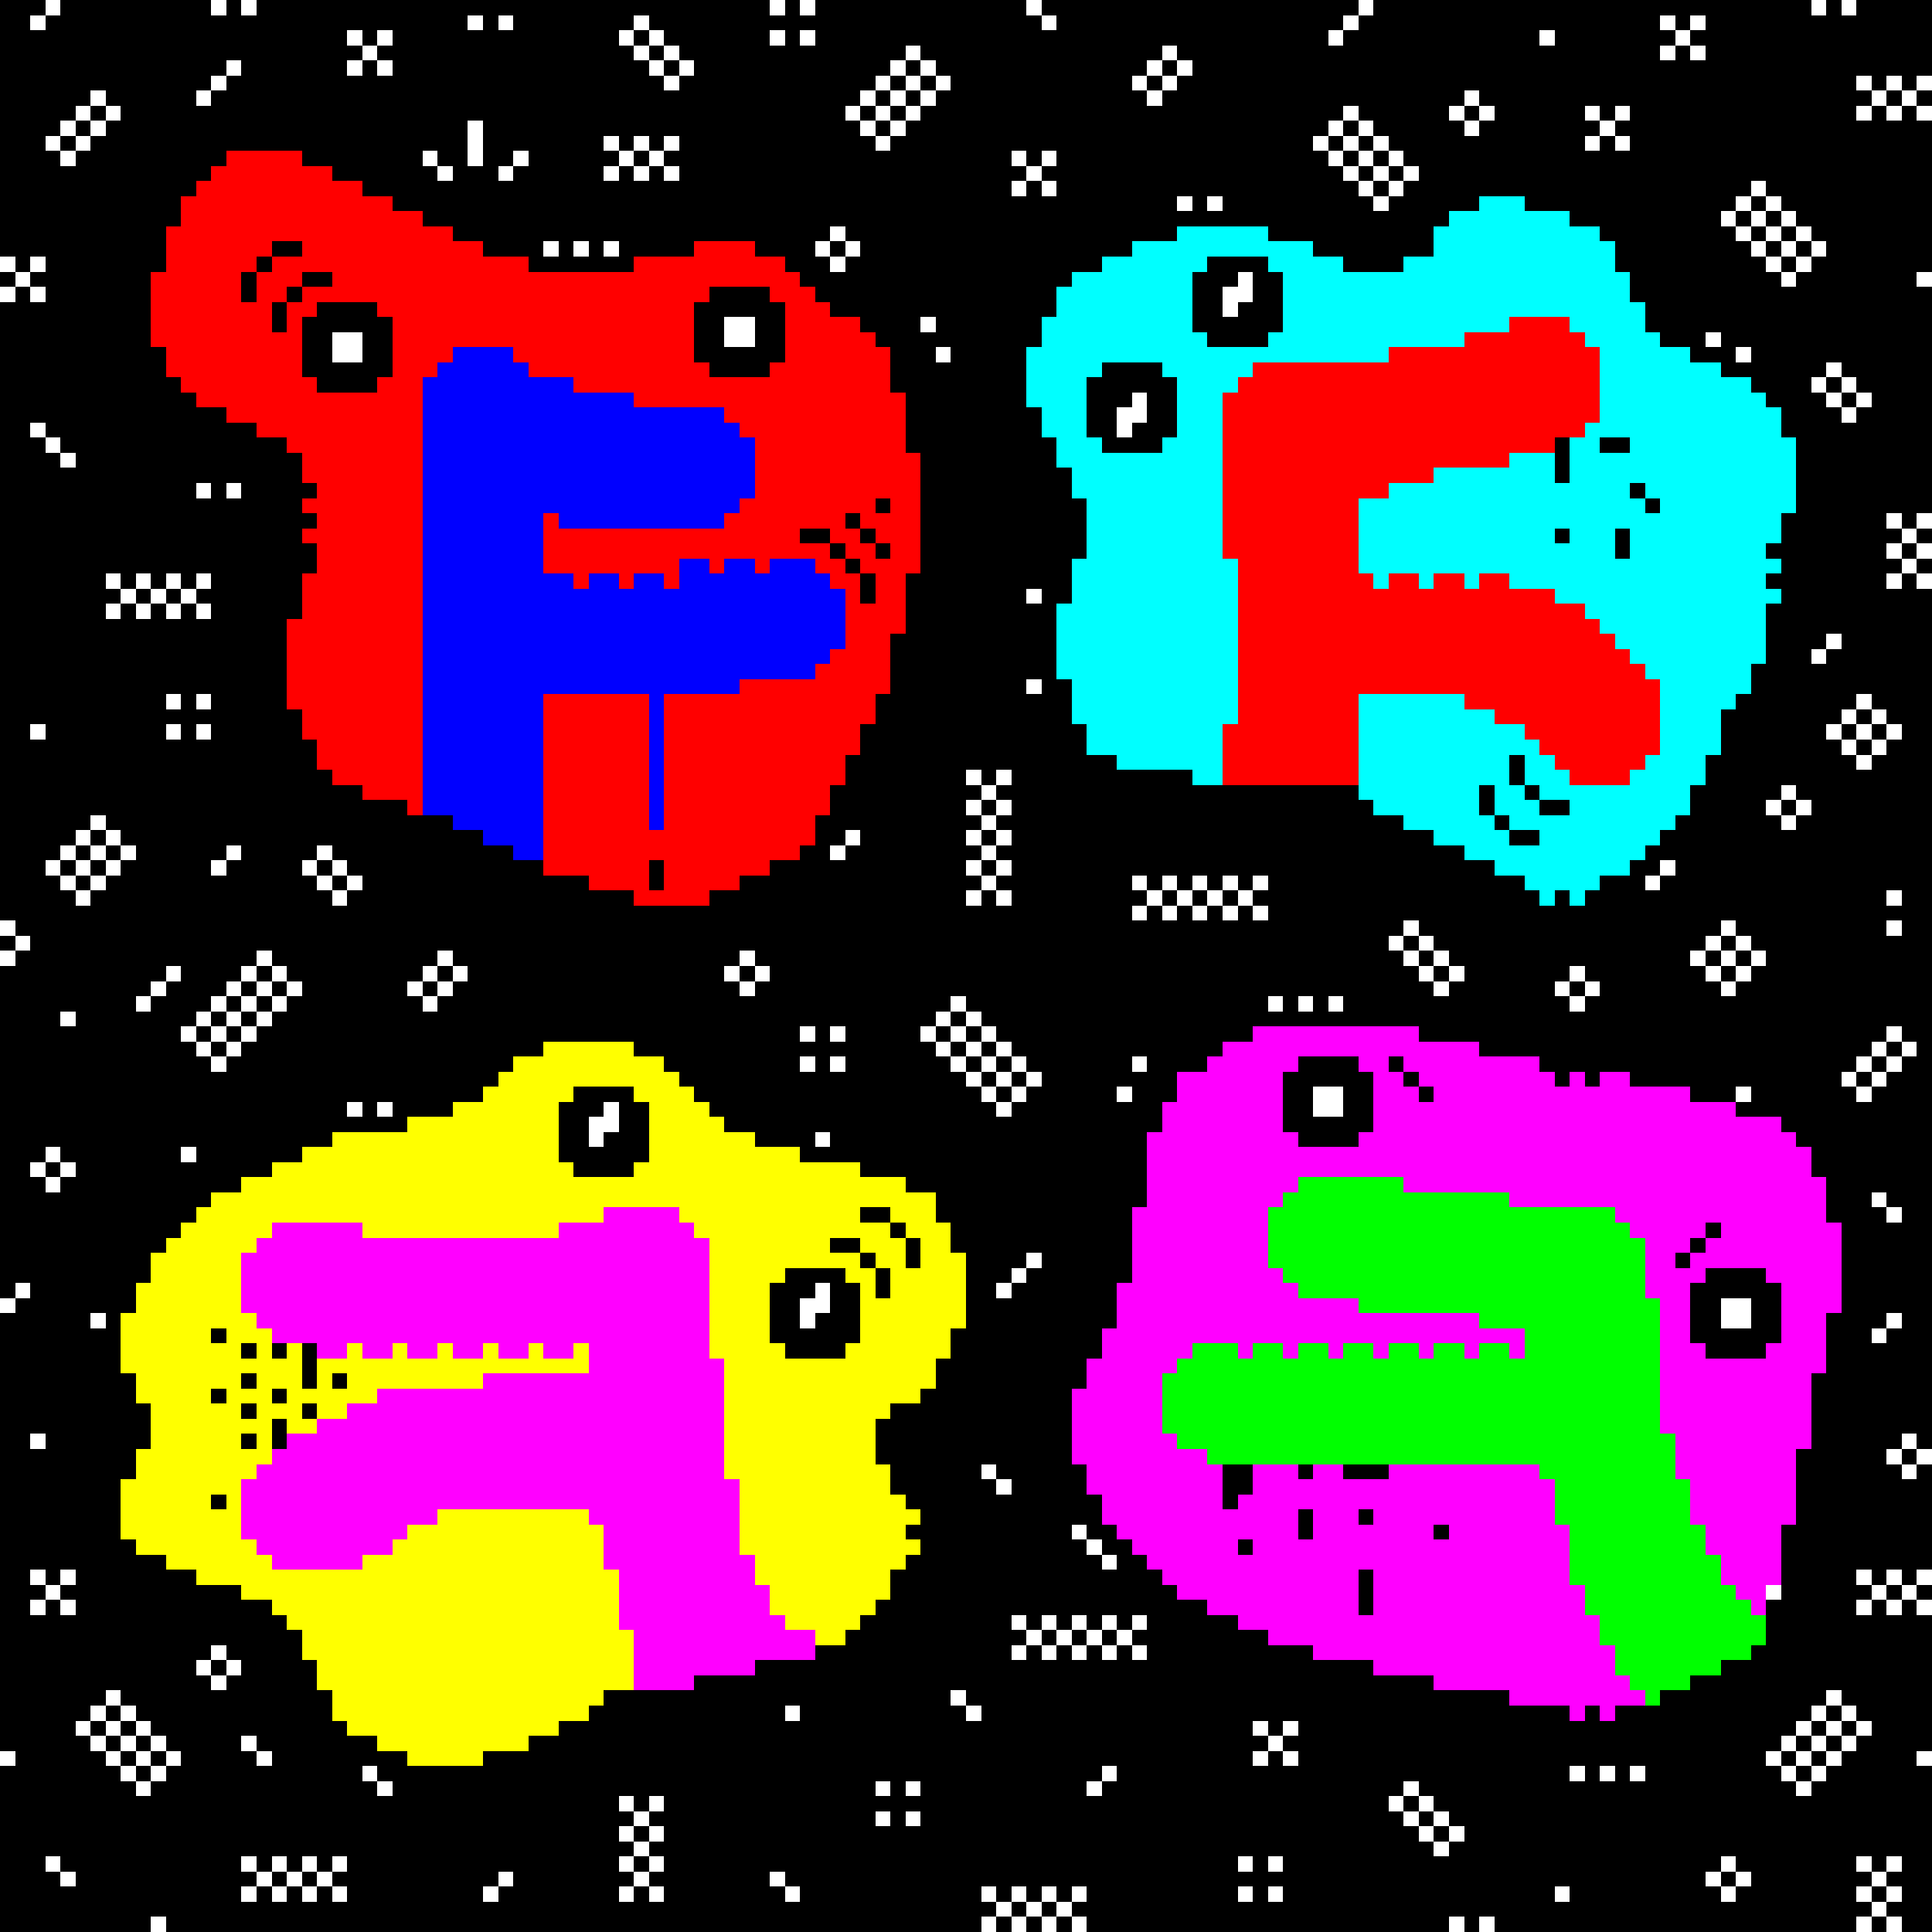 <?xml version="1.0" encoding="UTF-8" standalone="no"?>
<svg
   viewBox="0 -0.5 128 128"
   shape-rendering="crispEdges"
   version="1.1"
   id="svg8"
   sodipodi:docname="4gize-teletext-original-size.svg"
   inkscape:version="1.3.2 (091e20e, 2023-11-25)"
   xmlns:inkscape="http://www.inkscape.org/namespaces/inkscape"
   xmlns:sodipodi="http://sodipodi.sourceforge.net/DTD/sodipodi-0.dtd"
   xmlns="http://www.w3.org/2000/svg"
   xmlns:svg="http://www.w3.org/2000/svg">
  <rect x="0" y="-0.5" width="128" height="128" fill="#333333" stroke="none"/>
  <defs
     id="defs8" />
  <sodipodi:namedview
     id="namedview8"
     pagecolor="#ffffff"
     bordercolor="#000000"
     borderopacity="0.25"
     inkscape:showpageshadow="2"
     inkscape:pageopacity="0.0"
     inkscape:pagecheckerboard="0"
     inkscape:deskcolor="#d1d1d1"
     inkscape:zoom="1.84375"
     inkscape:cx="64"
     inkscape:cy="64"
     inkscape:window-width="1440"
     inkscape:window-height="847"
     inkscape:window-x="0"
     inkscape:window-y="465"
     inkscape:window-maximized="1"
     inkscape:current-layer="svg8" />
  <g
     id="g8">
    <path
       stroke="#000000"
       d="M0 0h3M4 0h10M15 0h1M17 0h34M52 0h1M54 0h14M69 0h21M91 0h29M121 0h1M123 0h5M0 1h2M3 1h28M32 1h1M34 1h8M43 1h26M70 1h19M90 1h20M111 1h1M113 1h15M0 2h23M24 2h1M26 2h15M42 2h1M44 2h7M52 2h1M54 2h34M89 2h13M103 2h8M112 2h16M0 3h24M25 3h17M43 3h1M45 3h15M61 3h16M78 3h32M111 3h1M113 3h15M0 4h15M16 4h7M24 4h1M26 4h17M44 4h1M46 4h13M60 4h1M62 4h14M77 4h1M79 4h49M0 5h14M15 5h29M45 5h13M59 5h1M61 5h1M63 5h12M76 5h1M78 5h45M124 5h1M126 5h1M0 6h6M7 6h6M14 6h43M58 6h1M60 6h1M62 6h14M77 6h20M98 6h26M125 6h1M127 6h1M0 7h5M6 7h1M8 7h48M57 7h1M59 7h1M61 7h28M90 7h6M97 7h1M99 7h6M106 7h1M108 7h15M124 7h1M126 7h1M0 8h4M5 8h1M7 8h24M32 8h25M58 8h1M60 8h28M89 8h1M91 8h6M98 8h8M107 8h21M0 9h3M4 9h1M6 9h25M32 9h8M41 9h1M43 9h1M45 9h13M59 9h28M88 9h1M90 9h1M92 9h13M106 9h1M108 9h20M0 10h4M5 10h10M20 10h8M29 10h2M32 10h2M35 10h6M42 10h1M44 10h23M68 10h1M70 10h18M89 10h1M91 10h1M93 10h35M0 11h14M22 11h7M30 11h3M34 11h6M41 11h1M43 11h1M45 11h23M69 11h20M90 11h1M92 11h1M94 11h34M0 12h13M24 12h43M68 12h1M70 12h20M91 12h1M93 12h23M117 12h11M0 13h12M26 13h52M79 13h1M81 13h10M92 13h6M101 13h14M116 13h1M118 13h10M0 14h12M28 14h68M104 14h10M115 14h1M117 14h1M119 14h9M0 15h11M30 15h25M56 15h22M84 15h11M106 15h9M116 15h1M118 15h1M120 15h8M0 16h11M18 16h2M32 16h4M37 16h1M39 16h1M41 16h5M50 16h4M55 16h1M57 16h18M87 16h8M107 16h9M117 16h1M119 16h1M121 16h7M1 17h1M3 17h8M17 17h1M35 17h7M52 17h3M56 17h17M80 17h4M89 17h4M107 17h10M118 17h1M120 17h8M0 18h1M2 18h8M16 18h1M20 18h2M53 18h18M79 18h3M83 18h2M108 18h10M119 18h8M1 19h1M3 19h7M16 19h1M19 19h1M47 19h4M54 19h16M79 19h2M83 19h2M108 19h20M0 20h10M18 20h1M21 20h4M46 20h6M55 20h15M79 20h2M82 20h3M109 20h19M0 21h10M18 21h1M20 21h6M46 21h2M50 21h2M57 21h4M62 21h7M79 21h6M109 21h19M0 22h10M20 22h2M24 22h2M46 22h2M50 22h2M58 22h11M80 22h4M110 22h3M114 22h14M0 23h11M20 23h2M24 23h2M46 23h6M59 23h3M63 23h5M112 23h3M116 23h12M0 24h11M20 24h6M47 24h4M59 24h9M73 24h4M114 24h7M122 24h6M0 25h12M21 25h4M59 25h9M72 25h6M116 25h4M121 25h1M123 25h5M0 26h13M60 26h8M72 26h3M76 26h2M117 26h4M122 26h1M124 26h4M0 27h15M60 27h9M72 27h2M76 27h2M118 27h4M123 27h5M0 28h2M3 28h14M60 28h9M72 28h2M75 28h3M118 28h10M0 29h3M4 29h15M60 29h10M73 29h4M103 29h1M106 29h2M119 29h9M0 30h4M5 30h15M61 30h9M103 30h1M119 30h9M0 31h20M61 31h10M103 31h1M119 31h9M0 32h13M14 32h1M16 32h5M61 32h10M108 32h1M119 32h9M0 33h20M58 33h1M61 33h11M109 33h1M119 33h9M0 34h21M56 34h1M61 34h11M118 34h7M126 34h1M0 35h20M53 35h2M57 35h1M61 35h11M103 35h1M107 35h1M118 35h8M127 35h1M0 36h21M55 36h1M58 36h1M61 36h11M107 36h1M117 36h8M126 36h1M0 37h21M56 37h1M61 37h10M118 37h8M127 37h1M0 38h7M8 38h1M10 38h1M12 38h1M14 38h6M57 38h1M60 38h11M117 38h8M126 38h1M0 39h8M9 39h1M11 39h1M13 39h7M57 39h1M60 39h8M69 39h2M118 39h10M0 40h7M8 40h1M10 40h1M12 40h1M14 40h6M60 40h10M117 40h11M0 41h19M60 41h10M117 41h11M0 42h19M59 42h11M117 42h4M122 42h6M0 43h19M59 43h11M117 43h3M121 43h7M0 44h19M59 44h11M116 44h12M0 45h19M59 45h9M69 45h2M116 45h12M0 46h11M12 46h1M14 46h5M58 46h13M115 46h8M124 46h4M0 47h20M58 47h13M114 47h8M123 47h1M125 47h3M0 48h2M3 48h8M12 48h1M14 48h6M57 48h15M114 48h7M122 48h1M124 48h1M126 48h2M0 49h21M57 49h15M114 49h8M123 49h1M125 49h3M0 50h21M56 50h18M100 50h1M113 50h10M124 50h4M0 51h22M56 51h8M65 51h1M67 51h12M100 51h1M113 51h15M0 52h24M55 52h10M66 52h24M98 52h1M101 52h1M112 52h6M119 52h9M0 53h27M55 53h9M65 53h1M67 53h24M98 53h1M102 53h2M112 53h5M118 53h1M120 53h8M0 54h6M7 54h23M54 54h11M66 54h27M99 54h1M111 54h7M119 54h9M0 55h5M6 55h1M8 55h24M54 55h2M57 55h7M65 55h1M67 55h28M100 55h2M110 55h18M0 56h4M5 56h1M7 56h1M9 56h6M16 56h5M22 56h12M53 56h2M56 56h9M66 56h31M109 56h19M0 57h3M4 57h1M6 57h1M8 57h6M15 57h5M21 57h1M23 57h13M43 57h1M51 57h13M65 57h1M67 57h32M108 57h2M111 57h17M0 58h4M5 58h1M7 58h14M22 58h1M24 58h15M43 58h1M49 58h16M66 58h9M76 58h1M78 58h1M80 58h1M82 58h1M84 58h17M106 58h3M110 58h18M0 59h5M6 59h16M23 59h19M47 59h17M65 59h1M67 59h9M77 59h1M79 59h1M81 59h1M83 59h19M103 59h1M105 59h20M126 59h2M0 60h75M76 60h1M78 60h1M80 60h1M82 60h1M84 60h44M1 61h92M94 61h20M115 61h10M126 61h2M0 62h1M2 62h90M93 62h1M95 62h18M114 62h1M116 62h12M1 63h16M18 63h11M30 63h19M50 63h43M94 63h1M96 63h16M113 63h1M115 63h1M117 63h11M0 64h11M12 64h4M17 64h1M19 64h9M29 64h1M31 64h17M49 64h1M51 64h43M95 64h1M97 64h7M105 64h8M114 64h1M116 64h12M0 65h10M11 65h4M16 65h1M18 65h1M20 65h7M28 65h1M30 65h19M50 65h45M96 65h7M104 65h1M106 65h8M115 65h13M0 66h9M10 66h4M15 66h1M17 66h1M19 66h9M29 66h34M64 66h20M85 66h1M87 66h1M89 66h15M105 66h23M0 67h4M5 67h8M14 67h1M16 67h1M18 67h44M63 67h1M65 67h63M0 68h12M13 68h1M15 68h1M17 68h36M54 68h1M56 68h5M62 68h1M64 68h1M66 68h17M94 68h31M126 68h2M0 69h13M14 69h1M16 69h20M42 69h20M63 69h1M65 69h1M67 69h14M98 69h26M125 69h1M127 69h1M0 70h14M15 70h19M44 70h9M54 70h1M56 70h7M64 70h1M66 70h1M68 70h7M76 70h4M86 70h4M92 70h1M102 70h21M124 70h1M126 70h2M0 71h33M45 71h19M65 71h1M67 71h1M69 71h9M85 71h6M93 71h1M103 71h1M105 71h1M108 71h14M123 71h1M125 71h3M0 72h32M38 72h4M46 72h19M66 72h1M68 72h6M75 72h3M85 72h2M89 72h2M94 72h1M112 72h3M116 72h7M124 72h4M0 73h23M24 73h1M26 73h4M37 73h3M41 73h2M47 73h19M67 73h10M85 73h2M89 73h2M115 73h13M0 74h27M37 74h2M41 74h2M48 74h29M85 74h6M118 74h10M0 75h22M37 75h2M40 75h3M50 75h4M55 75h21M86 75h4M119 75h9M0 76h3M4 76h8M13 76h7M37 76h6M53 76h23M120 76h8M0 77h2M3 77h1M5 77h13M38 77h4M57 77h19M120 77h8M0 78h3M4 78h12M60 78h16M121 78h7M0 79h14M62 79h14M121 79h3M125 79h3M0 80h13M57 80h2M62 80h13M121 80h4M126 80h2M0 81h12M59 81h1M63 81h12M113 81h1M122 81h6M0 82h11M55 82h2M60 82h1M63 82h12M112 82h1M122 82h6M0 83h10M57 83h1M60 83h1M64 83h4M69 83h6M111 83h1M122 83h6M0 84h10M52 84h4M58 84h1M64 84h3M68 84h7M113 84h4M122 84h6M0 85h1M2 85h7M51 85h3M55 85h2M58 85h1M64 85h2M67 85h7M112 85h6M122 85h6M1 86h8M51 86h2M55 86h2M64 86h10M112 86h2M116 86h2M122 86h6M0 87h6M7 87h1M51 87h2M54 87h3M64 87h10M112 87h2M116 87h2M121 87h4M126 87h2M0 88h8M14 88h1M51 88h6M63 88h10M112 88h6M121 88h3M125 88h3M0 89h8M16 89h1M18 89h1M20 89h1M52 89h4M63 89h10M113 89h4M121 89h7M0 90h8M20 90h1M62 90h10M121 90h7M0 91h9M16 91h1M20 91h1M22 91h1M62 91h10M120 91h8M0 92h9M14 92h1M18 92h1M61 92h10M120 92h8M0 93h10M16 93h1M20 93h1M59 93h12M120 93h8M0 94h10M18 94h1M58 94h13M120 94h8M0 95h2M3 95h7M16 95h1M18 95h1M58 95h13M120 95h6M127 95h1M0 96h9M58 96h13M119 96h6M126 96h1M0 97h9M59 97h6M66 97h6M81 97h2M86 97h1M89 97h3M119 97h7M127 97h1M0 98h8M59 98h7M67 98h5M81 98h2M119 98h9M0 99h8M14 99h1M60 99h13M81 99h1M119 99h9M0 100h8M61 100h12M86 100h1M90 100h1M119 100h9M0 101h8M60 101h11M72 101h2M86 101h1M95 101h1M118 101h10M0 102h9M61 102h11M73 102h2M82 102h1M118 102h10M0 103h11M60 103h13M74 103h2M118 103h10M0 104h2M3 104h1M5 104h8M59 104h18M90 104h1M118 104h5M124 104h1M126 104h1M0 105h3M4 105h12M59 105h19M90 105h1M118 105h6M125 105h1M127 105h1M0 106h2M3 106h1M5 106h13M58 106h22M90 106h1M117 106h6M124 106h1M126 106h1M0 107h19M57 107h10M68 107h1M70 107h1M72 107h1M74 107h1M76 107h6M117 107h11M0 108h20M56 108h12M69 108h1M71 108h1M73 108h1M75 108h9M117 108h11M0 109h14M15 109h5M54 109h13M68 109h1M70 109h1M72 109h1M74 109h1M76 109h11M116 109h12M0 110h13M14 110h1M16 110h5M50 110h41M114 110h14M0 111h14M15 111h6M46 111h49M112 111h16M0 112h7M8 112h14M40 112h23M64 112h36M110 112h11M122 112h6M0 113h6M7 113h1M9 113h13M39 113h13M53 113h11M65 113h39M105 113h1M107 113h13M121 113h1M123 113h5M0 114h5M6 114h1M8 114h1M10 114h13M37 114h46M84 114h1M86 114h33M120 114h1M122 114h1M124 114h4M0 115h6M7 115h1M9 115h1M11 115h5M17 115h8M35 115h49M85 115h33M119 115h1M121 115h1M123 115h5M1 116h6M8 116h1M10 116h1M12 116h5M18 116h9M32 116h51M84 116h1M86 116h31M118 116h1M120 116h1M122 116h5M0 117h8M9 117h1M11 117h13M25 117h48M74 117h30M105 117h1M107 117h1M109 117h9M119 117h1M121 117h7M0 118h9M10 118h15M26 118h32M59 118h1M61 118h11M73 118h20M94 118h25M120 118h8M0 119h41M42 119h1M44 119h48M93 119h1M95 119h33M0 120h42M43 120h15M59 120h1M61 120h32M94 120h1M96 120h32M0 121h41M42 121h1M44 121h50M95 121h1M97 121h31M0 122h42M43 122h52M96 122h32M0 123h3M4 123h12M17 123h1M19 123h1M21 123h1M23 123h18M42 123h1M44 123h38M83 123h1M85 123h29M115 123h8M124 123h1M126 123h2M0 124h4M5 124h12M18 124h1M20 124h1M22 124h11M34 124h8M43 124h8M52 124h61M114 124h1M116 124h8M125 124h3M0 125h16M17 125h1M19 125h1M21 125h1M23 125h9M33 125h8M42 125h1M44 125h8M53 125h12M66 125h1M68 125h1M70 125h1M72 125h10M83 125h1M85 125h18M104 125h10M115 125h8M124 125h1M126 125h2M0 126h66M67 126h1M69 126h1M71 126h53M125 126h3M0 127h10M11 127h54M66 127h1M68 127h1M70 127h1M72 127h24M97 127h1M99 127h24M124 127h1M126 127h2"
       id="path1" />
    <path
       stroke="#ffffff"
       d="M3 0h1M14 0h1M16 0h1M51 0h1M53 0h1M68 0h1M90 0h1M120 0h1M122 0h1M2 1h1M31 1h1M33 1h1M42 1h1M69 1h1M89 1h1M110 1h1M112 1h1M23 2h1M25 2h1M41 2h1M43 2h1M51 2h1M53 2h1M88 2h1M102 2h1M111 2h1M24 3h1M42 3h1M44 3h1M60 3h1M77 3h1M110 3h1M112 3h1M15 4h1M23 4h1M25 4h1M43 4h1M45 4h1M59 4h1M61 4h1M76 4h1M78 4h1M14 5h1M44 5h1M58 5h1M60 5h1M62 5h1M75 5h1M77 5h1M123 5h1M125 5h1M127 5h1M6 6h1M13 6h1M57 6h1M59 6h1M61 6h1M76 6h1M97 6h1M124 6h1M126 6h1M5 7h1M7 7h1M56 7h1M58 7h1M60 7h1M89 7h1M96 7h1M98 7h1M105 7h1M107 7h1M123 7h1M125 7h1M127 7h1M4 8h1M6 8h1M31 8h1M57 8h1M59 8h1M88 8h1M90 8h1M97 8h1M106 8h1M3 9h1M5 9h1M31 9h1M40 9h1M42 9h1M44 9h1M58 9h1M87 9h1M89 9h1M91 9h1M105 9h1M107 9h1M4 10h1M28 10h1M31 10h1M34 10h1M41 10h1M43 10h1M67 10h1M69 10h1M88 10h1M90 10h1M92 10h1M29 11h1M33 11h1M40 11h1M42 11h1M44 11h1M68 11h1M89 11h1M91 11h1M93 11h1M67 12h1M69 12h1M90 12h1M92 12h1M116 12h1M78 13h1M80 13h1M91 13h1M115 13h1M117 13h1M114 14h1M116 14h1M118 14h1M55 15h1M115 15h1M117 15h1M119 15h1M36 16h1M38 16h1M40 16h1M54 16h1M56 16h1M116 16h1M118 16h1M120 16h1M0 17h1M2 17h1M55 17h1M117 17h1M119 17h1M1 18h1M82 18h1M118 18h1M127 18h1M0 19h1M2 19h1M81 19h2M81 20h1M48 21h2M61 21h1M22 22h2M48 22h2M113 22h1M22 23h2M62 23h1M115 23h1M121 24h1M120 25h1M122 25h1M75 26h1M121 26h1M123 26h1M74 27h2M122 27h1M2 28h1M74 28h1M3 29h1M4 30h1M13 32h1M15 32h1M125 34h1M127 34h1M126 35h1M125 36h1M127 36h1M126 37h1M7 38h1M9 38h1M11 38h1M13 38h1M125 38h1M127 38h1M8 39h1M10 39h1M12 39h1M68 39h1M7 40h1M9 40h1M11 40h1M13 40h1M121 42h1M120 43h1M68 45h1M11 46h1M13 46h1M123 46h1M122 47h1M124 47h1M2 48h1M11 48h1M13 48h1M121 48h1M123 48h1M125 48h1M122 49h1M124 49h1M123 50h1M64 51h1M66 51h1M65 52h1M118 52h1M64 53h1M66 53h1M117 53h1M119 53h1M6 54h1M65 54h1M118 54h1M5 55h1M7 55h1M56 55h1M64 55h1M66 55h1M4 56h1M6 56h1M8 56h1M15 56h1M21 56h1M55 56h1M65 56h1M3 57h1M5 57h1M7 57h1M14 57h1M20 57h1M22 57h1M64 57h1M66 57h1M110 57h1M4 58h1M6 58h1M21 58h1M23 58h1M65 58h1M75 58h1M77 58h1M79 58h1M81 58h1M83 58h1M109 58h1M5 59h1M22 59h1M64 59h1M66 59h1M76 59h1M78 59h1M80 59h1M82 59h1M125 59h1M75 60h1M77 60h1M79 60h1M81 60h1M83 60h1M0 61h1M93 61h1M114 61h1M125 61h1M1 62h1M92 62h1M94 62h1M113 62h1M115 62h1M0 63h1M17 63h1M29 63h1M49 63h1M93 63h1M95 63h1M112 63h1M114 63h1M116 63h1M11 64h1M16 64h1M18 64h1M28 64h1M30 64h1M48 64h1M50 64h1M94 64h1M96 64h1M104 64h1M113 64h1M115 64h1M10 65h1M15 65h1M17 65h1M19 65h1M27 65h1M29 65h1M49 65h1M95 65h1M103 65h1M105 65h1M114 65h1M9 66h1M14 66h1M16 66h1M18 66h1M28 66h1M63 66h1M84 66h1M86 66h1M88 66h1M104 66h1M4 67h1M13 67h1M15 67h1M17 67h1M62 67h1M64 67h1M12 68h1M14 68h1M16 68h1M53 68h1M55 68h1M61 68h1M63 68h1M65 68h1M125 68h1M13 69h1M15 69h1M62 69h1M64 69h1M66 69h1M124 69h1M126 69h1M14 70h1M53 70h1M55 70h1M63 70h1M65 70h1M67 70h1M75 70h1M123 70h1M125 70h1M64 71h1M66 71h1M68 71h1M122 71h1M124 71h1M65 72h1M67 72h1M74 72h1M87 72h2M115 72h1M123 72h1M23 73h1M25 73h1M40 73h1M66 73h1M87 73h2M39 74h2M39 75h1M54 75h1M3 76h1M12 76h1M2 77h1M4 77h1M3 78h1M124 79h1M125 80h1M68 83h1M67 84h1M1 85h1M54 85h1M66 85h1M0 86h1M53 86h2M114 86h2M6 87h1M53 87h1M114 87h2M125 87h1M124 88h1M2 95h1M126 95h1M125 96h1M127 96h1M65 97h1M126 97h1M66 98h1M71 101h1M72 102h1M73 103h1M2 104h1M4 104h1M123 104h1M125 104h1M127 104h1M3 105h1M117 105h1M124 105h1M126 105h1M2 106h1M4 106h1M123 106h1M125 106h1M127 106h1M67 107h1M69 107h1M71 107h1M73 107h1M75 107h1M68 108h1M70 108h1M72 108h1M74 108h1M14 109h1M67 109h1M69 109h1M71 109h1M73 109h1M75 109h1M13 110h1M15 110h1M14 111h1M7 112h1M63 112h1M121 112h1M6 113h1M8 113h1M52 113h1M64 113h1M120 113h1M122 113h1M5 114h1M7 114h1M9 114h1M83 114h1M85 114h1M119 114h1M121 114h1M123 114h1M6 115h1M8 115h1M10 115h1M16 115h1M84 115h1M118 115h1M120 115h1M122 115h1M0 116h1M7 116h1M9 116h1M11 116h1M17 116h1M83 116h1M85 116h1M117 116h1M119 116h1M121 116h1M127 116h1M8 117h1M10 117h1M24 117h1M73 117h1M104 117h1M106 117h1M108 117h1M118 117h1M120 117h1M9 118h1M25 118h1M58 118h1M60 118h1M72 118h1M93 118h1M119 118h1M41 119h1M43 119h1M92 119h1M94 119h1M42 120h1M58 120h1M60 120h1M93 120h1M95 120h1M41 121h1M43 121h1M94 121h1M96 121h1M42 122h1M95 122h1M3 123h1M16 123h1M18 123h1M20 123h1M22 123h1M41 123h1M43 123h1M82 123h1M84 123h1M114 123h1M123 123h1M125 123h1M4 124h1M17 124h1M19 124h1M21 124h1M33 124h1M42 124h1M51 124h1M113 124h1M115 124h1M124 124h1M16 125h1M18 125h1M20 125h1M22 125h1M32 125h1M41 125h1M43 125h1M52 125h1M65 125h1M67 125h1M69 125h1M71 125h1M82 125h1M84 125h1M103 125h1M114 125h1M123 125h1M125 125h1M66 126h1M68 126h1M70 126h1M124 126h1M10 127h1M65 127h1M67 127h1M69 127h1M71 127h1M96 127h1M98 127h1M123 127h1M125 127h1"
       id="path2" />
    <path
       stroke="#ff0000"
       d="M15 10h5M14 11h8M13 12h11M12 13h14M12 14h16M11 15h19M11 16h7M20 16h12M46 16h4M11 17h6M18 17h17M42 17h10M10 18h6M17 18h3M22 18h31M10 19h6M17 19h2M20 19h27M51 19h3M10 20h8M19 20h2M25 20h21M52 20h3M10 21h8M19 21h1M26 21h20M52 21h5M100 21h4M10 22h10M26 22h20M52 22h6M97 22h8M11 23h9M26 23h4M34 23h12M52 23h7M92 23h14M11 24h9M26 24h3M35 24h12M51 24h8M83 24h23M12 25h9M25 25h3M38 25h21M82 25h24M13 26h15M42 26h18M81 26h25M15 27h13M48 27h12M81 27h25M17 28h11M49 28h11M81 28h24M19 29h9M50 29h10M81 29h22M20 30h8M50 30h11M81 30h19M20 31h8M50 31h11M81 31h14M21 32h7M50 32h11M81 32h11M20 33h8M49 33h9M59 33h2M81 33h9M21 34h7M36 34h1M48 34h8M57 34h4M81 34h9M20 35h8M36 35h17M55 35h2M58 35h3M81 35h9M21 36h7M36 36h19M56 36h2M59 36h2M81 36h9M21 37h7M36 37h9M47 37h1M50 37h1M54 37h2M57 37h4M82 37h8M20 38h8M38 38h1M41 38h1M44 38h1M55 38h2M58 38h2M82 38h9M92 38h2M95 38h2M98 38h2M20 39h8M56 39h1M58 39h2M82 39h21M20 40h8M56 40h4M82 40h23M19 41h9M56 41h4M82 41h24M19 42h9M56 42h3M82 42h25M19 43h9M55 43h4M82 43h26M19 44h9M54 44h5M82 44h27M19 45h9M49 45h10M82 45h28M19 46h9M36 46h7M44 46h14M82 46h8M97 46h13M20 47h8M36 47h7M44 47h14M82 47h8M99 47h11M20 48h8M36 48h7M44 48h13M81 48h9M101 48h9M21 49h7M36 49h7M44 49h13M81 49h9M102 49h8M21 50h7M36 50h7M44 50h12M81 50h9M103 50h6M22 51h6M36 51h7M44 51h12M81 51h9M104 51h4M24 52h4M36 52h7M44 52h11M27 53h1M36 53h7M44 53h11M36 54h7M44 54h10M36 55h18M36 56h17M36 57h7M44 57h7M39 58h4M44 58h5M42 59h5"
       id="path3" />
    <path
       stroke="#00ffff"
       d="M98 13h3M96 14h8M78 15h6M95 15h11M75 16h12M95 16h12M73 17h7M84 17h5M93 17h14M71 18h8M85 18h23M70 19h9M85 19h23M70 20h9M85 20h24M69 21h10M85 21h15M104 21h5M69 22h11M84 22h13M105 22h5M68 23h24M106 23h6M68 24h5M77 24h6M106 24h8M68 25h4M78 25h4M106 25h10M68 26h4M78 26h3M106 26h11M69 27h3M78 27h3M106 27h12M69 28h3M78 28h3M105 28h13M70 29h3M77 29h4M104 29h2M108 29h11M70 30h11M100 30h3M104 30h15M71 31h10M95 31h8M104 31h15M71 32h10M92 32h16M109 32h10M72 33h9M90 33h19M110 33h9M72 34h9M90 34h28M72 35h9M90 35h13M104 35h3M108 35h10M72 36h9M90 36h17M108 36h9M71 37h11M90 37h28M71 38h11M91 38h1M94 38h1M97 38h1M100 38h17M71 39h11M103 39h15M70 40h12M105 40h12M70 41h12M106 41h11M70 42h12M107 42h10M70 43h12M108 43h9M70 44h12M109 44h7M71 45h11M110 45h6M71 46h11M90 46h7M110 46h5M71 47h11M90 47h9M110 47h4M72 48h9M90 48h11M110 48h4M72 49h9M90 49h12M110 49h4M74 50h7M90 50h10M101 50h2M109 50h4M79 51h2M90 51h10M101 51h3M108 51h5M90 52h8M99 52h2M102 52h10M91 53h7M99 53h3M104 53h8M93 54h6M100 54h11M95 55h5M102 55h8M97 56h12M99 57h9M101 58h5M102 59h1M104 59h1"
       id="path4" />
    <path
       stroke="#0000ff"
       d="M30 23h4M29 24h6M28 25h10M28 26h14M28 27h20M28 28h21M28 29h22M28 30h22M28 31h22M28 32h22M28 33h21M28 34h8M37 34h11M28 35h8M28 36h8M28 37h8M45 37h2M48 37h2M51 37h3M28 38h10M39 38h2M42 38h2M45 38h10M28 39h28M28 40h28M28 41h28M28 42h28M28 43h27M28 44h26M28 45h21M28 46h8M43 46h1M28 47h8M43 47h1M28 48h8M43 48h1M28 49h8M43 49h1M28 50h8M43 50h1M28 51h8M43 51h1M28 52h8M43 52h1M28 53h8M43 53h1M30 54h6M43 54h1M32 55h4M34 56h2"
       id="path5" />
    <path
       stroke="#ff00ff"
       d="M83 68h11M81 69h17M80 70h6M90 70h2M93 70h9M78 71h7M91 71h2M94 71h9M104 71h1M106 71h2M78 72h7M91 72h3M95 72h17M77 73h8M91 73h24M77 74h8M91 74h27M76 75h10M90 75h29M76 76h44M76 77h44M76 78h10M93 78h28M76 79h9M100 79h21M40 80h5M75 80h9M107 80h14M18 81h6M37 81h9M75 81h9M108 81h5M114 81h8M17 82h30M75 82h9M109 82h3M113 82h9M16 83h31M75 83h9M109 83h2M112 83h10M16 84h31M75 84h10M109 84h4M117 84h5M16 85h31M74 85h12M109 85h3M118 85h4M16 86h31M74 86h16M110 86h2M118 86h4M17 87h30M74 87h24M110 87h2M118 87h3M18 88h29M73 88h28M110 88h2M118 88h3M21 89h2M24 89h2M27 89h2M30 89h2M33 89h2M36 89h2M39 89h8M73 89h6M82 89h1M85 89h1M88 89h1M91 89h1M94 89h1M97 89h1M100 89h1M110 89h3M117 89h4M39 90h9M72 90h6M110 90h11M32 91h16M72 91h5M110 91h10M25 92h23M71 92h6M110 92h10M23 93h25M71 93h6M110 93h10M21 94h27M71 94h6M110 94h10M19 95h29M71 95h7M111 95h9M18 96h30M71 96h9M111 96h8M17 97h31M72 97h9M83 97h3M87 97h2M92 97h10M111 97h8M16 98h33M72 98h9M83 98h20M112 98h7M16 99h33M73 99h8M82 99h21M112 99h7M16 100h13M39 100h10M73 100h13M87 100h3M91 100h12M112 100h7M16 101h11M40 101h9M74 101h12M87 101h8M96 101h8M113 101h5M17 102h9M40 102h9M75 102h7M83 102h21M113 102h5M18 103h6M40 103h10M76 103h28M114 103h4M41 104h9M77 104h13M91 104h13M114 104h4M41 105h10M78 105h12M91 105h14M115 105h2M41 106h10M80 106h10M91 106h14M116 106h1M41 107h11M82 107h24M42 108h12M84 108h22M42 109h12M87 109h20M42 110h8M91 110h16M42 111h4M95 111h13M100 112h9M104 113h1M106 113h1"
       id="path6" />
    <path
       stroke="#ffff00"
       d="M36 69h6M34 70h10M33 71h12M32 72h6M42 72h4M30 73h7M43 73h4M27 74h10M43 74h5M22 75h15M43 75h7M20 76h17M43 76h10M18 77h20M42 77h15M16 78h44M14 79h48M13 80h27M45 80h12M59 80h3M12 81h6M24 81h13M46 81h13M60 81h3M11 82h6M47 82h8M57 82h3M61 82h2M10 83h6M47 83h10M58 83h2M61 83h3M10 84h6M47 84h5M56 84h2M59 84h5M9 85h7M47 85h4M57 85h1M59 85h5M9 86h7M47 86h4M57 86h7M8 87h9M47 87h4M57 87h7M8 88h6M15 88h3M47 88h4M57 88h6M8 89h8M17 89h1M19 89h1M23 89h1M26 89h1M29 89h1M32 89h1M35 89h1M38 89h1M47 89h5M56 89h7M8 90h12M21 90h18M48 90h14M9 91h7M17 91h3M21 91h1M23 91h9M48 91h14M9 92h5M15 92h3M19 92h6M48 92h13M10 93h6M17 93h3M21 93h2M48 93h11M10 94h8M19 94h2M48 94h10M10 95h6M17 95h1M48 95h10M9 96h9M48 96h10M9 97h8M48 97h11M8 98h8M49 98h10M8 99h6M15 99h1M49 99h11M8 100h8M29 100h10M49 100h12M8 101h8M27 101h13M49 101h11M9 102h8M26 102h14M49 102h12M11 103h7M24 103h16M50 103h10M13 104h28M50 104h9M16 105h25M51 105h8M18 106h23M51 106h7M19 107h22M52 107h5M20 108h22M54 108h2M20 109h22M21 110h21M21 111h21M22 112h18M22 113h17M23 114h14M25 115h10M27 116h5"
       id="path7" />
    <path
       stroke="#00ff00"
       d="M86 78h7M85 79h15M84 80h23M84 81h24M84 82h25M84 83h25M85 84h24M86 85h23M90 86h20M98 87h12M101 88h9M79 89h3M83 89h2M86 89h2M89 89h2M92 89h2M95 89h2M98 89h2M101 89h9M78 90h32M77 91h33M77 92h33M77 93h33M77 94h33M78 95h33M80 96h31M102 97h9M103 98h9M103 99h9M103 100h9M104 101h9M104 102h9M104 103h10M104 104h10M105 105h10M105 106h11M106 107h11M106 108h11M107 109h9M107 110h7M108 111h4M109 112h1"
       id="path8" />
  </g>
</svg>
